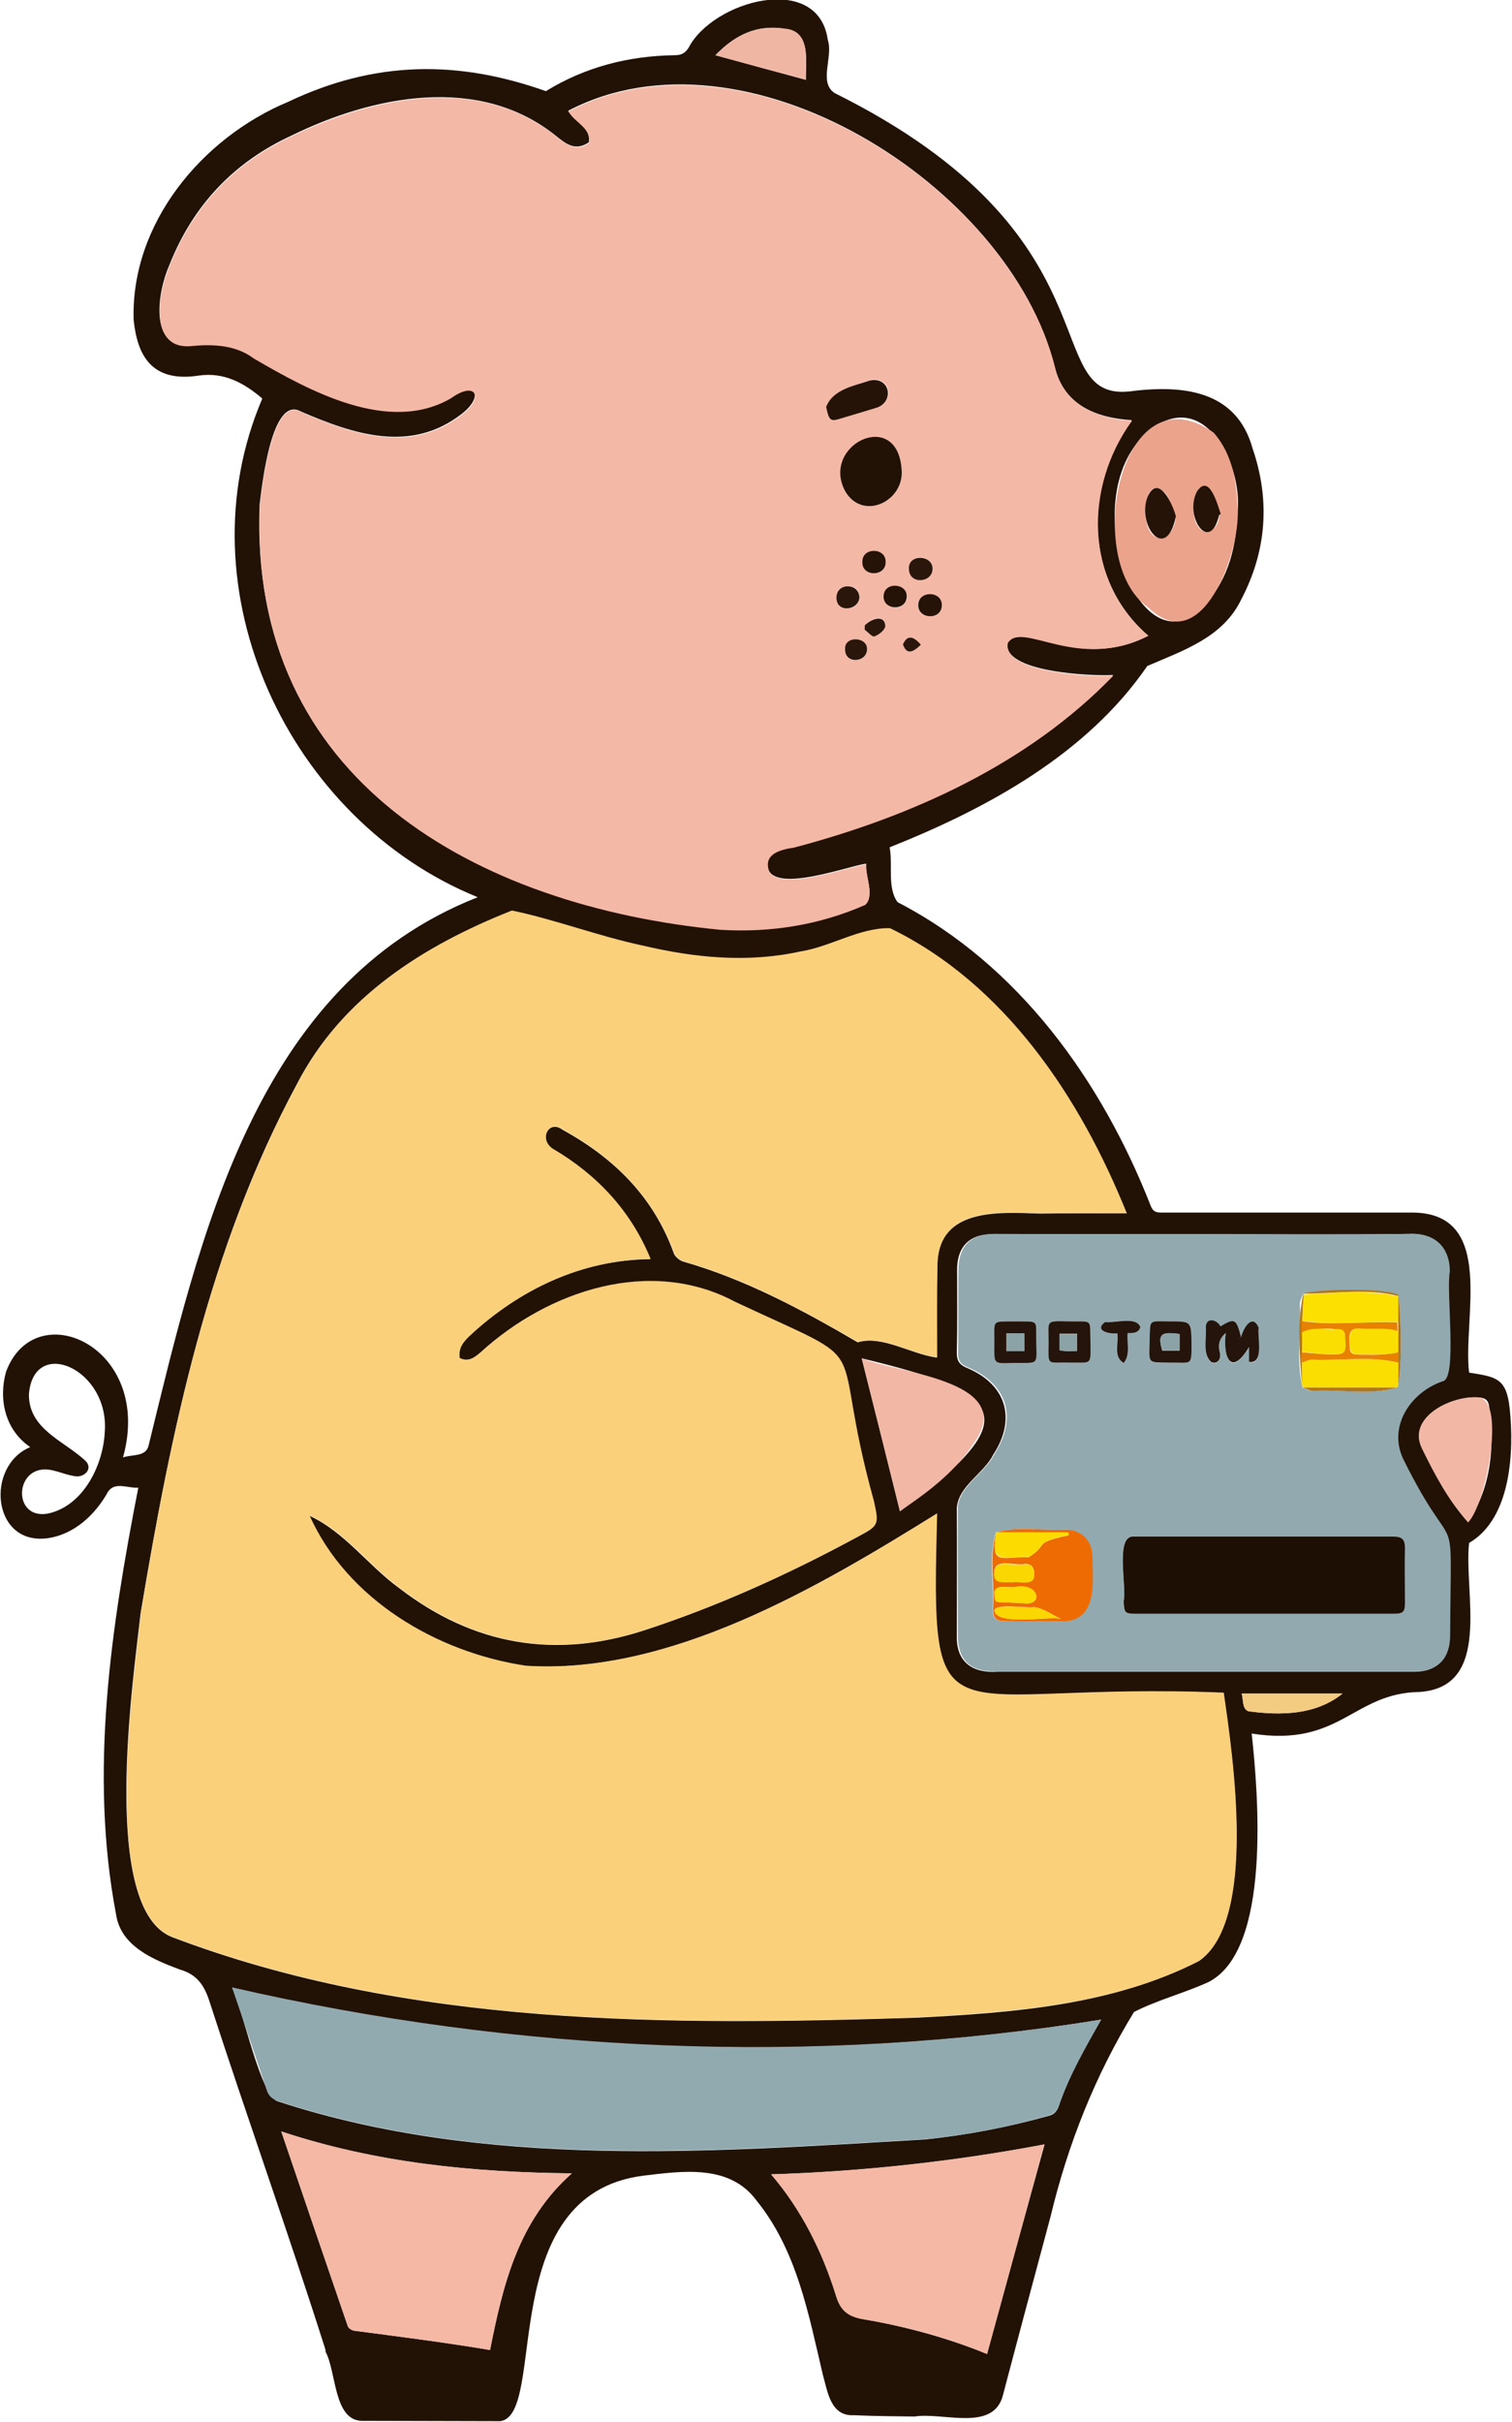 <svg xmlns="http://www.w3.org/2000/svg" xmlns:xlink="http://www.w3.org/1999/xlink" id="&#xB808;&#xC774;&#xC5B4;_1" x="0px" y="0px" viewBox="0 0 454.8 728" style="enable-background:new 0 0 454.8 728;" xml:space="preserve"><style type="text/css">	.st0{fill:#221206;}	.st1{fill:#FAD07B;}	.st2{fill:#F4B8A6;}	.st3{fill:#91A9AF;}	.st4{fill:#91AAB0;}	.st5{fill:#F4B8A5;}	.st6{fill:#EBA38C;}	.st7{fill:#F2B7A5;}	.st8{fill:#F0B6A4;}	.st9{fill:#F4CC81;}	.st10{fill:#261307;}	.st11{fill:#2A160B;}	.st12{fill:#1E0F04;}	.st13{fill:#EE6B03;}	.st14{fill:#FADE01;}	.st15{fill:#24140B;}	.st16{fill:#B2771C;}	.st17{fill:#FCDB01;}	.st18{fill:#FBD701;}	.st19{fill:#E88100;}	.st20{fill:#8BA3A7;}	.st21{fill:#FBE001;}</style><path class="st0" d="M97.8,706c-11.1-34.9-23.4-69.3-34.7-104.1c-1.6-5.1-3.8-8.4-9.1-9.9c-8-3-17.7-7-19.1-16.6 c-8.1-42.6-1.5-86.2,6.7-128.2c-3.2,0.2-7-1.9-9.1,1.2c-3.8,6.9-10.2,12.9-18.3,14c-16.7,2.1-18.6-21.8-5.1-27.4 c-7.5-5.1-9.6-14.2-7.3-22.6c8.7-23.6,44.5-7.6,35.2,25.7c2.9-1,6.9-0.1,7.7-3.6c15.4-62.8,32.1-138.5,99-164.8 c-56.9-23.1-89.4-92.4-64.8-149.9c-5.4-4.6-11.4-8-19.1-6.9c-14.4,2.2-18.5-6.3-19.6-16.7c-0.9-29.1,20.6-54.8,46.5-65.6 c26.1-12.4,51-12.6,77.5-3.2c11.9-7.3,24.9-10.6,38.7-10.8c1.9,0,3.1-0.5,4.2-2.2c7.3-14.2,39-23,41.9-2.4c1.7,5.1-2.9,12.8,2.1,16 c86.2,42.8,61.1,92.1,88.3,89.7c15.9-2.1,32.5-0.7,37.4,17.2c5.3,15.5,4.2,30.8-3.5,45.4c-5.5,11.4-17.6,15.3-28.2,19.9 c-18.2,26.5-48.1,42.8-77.5,54.5c1,5.2-0.8,12.2,2.4,16.5c36.4,18.8,61.4,53.7,76.1,91.2c0.7,1.8,1.6,2.1,3.3,2.1 c25.2,0,50.5,0,75.7,0c25,0.3,14.8,32,16.8,48.1c8.1,1.3,11.2,1.6,12.2,10.7c1.4,13.1,0.4,33.2-12.2,40.5 c-1.7,14.8,7.2,43.3-14.9,44.8c-20.1,0.3-23.8,16.7-50.5,12.5c2,18.3,5.9,65.1-13,74.7c-7.2,3.3-15.4,5.4-22.4,9 c-11.7,19.1-19.9,39.8-25.1,61.5c-4.8,17.9-9.6,35.7-14.3,53.6c-2.8,11.3-18.1,5.1-26.6,6.5c-6.1-0.1-12.1-0.1-18.2-0.4 c-7,0.4-7.9-6.8-9.4-12.2c-4.3-18.2-7.8-37.4-20-52.4c-8.1-10.9-22.2-8.8-34-7.4c-45,5.7-28.7,71.8-43,73.8 c-13.9,0-27.8-0.1-41.7-0.1c-8.5-0.2-7.6-14.9-10.9-20.8C98,706.7,97.9,706.4,97.8,706z M338.9,364.7 c-14.2-34.6-36.7-68.9-71.3-85.6c-9.1-0.1-17.8,5.6-26.9,7c-15.9,3.6-31.9,2-47.6-1.8c-13.2-2.9-26.1-7.7-39.2-10.5 c-26.6,10.6-51.1,25.9-64.6,52.1c-26.5,49.1-37.9,104.5-47,159c-2.3,20.4-12.3,89,9.5,97.4c71.1,27,149.2,26.6,224.2,24.2 c28.7-1.5,58.5-3.7,84.6-17c17.5-12,10.2-61.6,7.4-80.6c-85.9-3.6-88.3,18.7-86.2-53.9c-36,22.3-80.3,48.5-123.7,45.8 c-26.8-3.9-53.8-20-65.1-45.2c10.7,4.9,17.7,15,27.1,21.8c22.2,17.1,46.8,21.4,73.6,12.7c22.4-7.3,43.7-17,64.4-28.2 c6.2-3.3,6.2-3.5,4.7-10.5c-14.4-51.8,2.9-39.1-41.8-60c-25.6-13.5-56.1-3.4-76.4,15.1c-1.9,1.6-3.8,3.1-6.4,1.8 c-0.5-3,1.2-5,3.1-6.8c14.9-13.8,33.5-22.8,54.3-23c-5.9-14.4-16.1-25.3-29.4-33.1c-4.3-2.7-1.2-9,3-5.8 c15.5,8.5,27.4,20.2,33.5,37.2c0.4,1,1.6,2,2.7,2.4c18.7,5.3,36,14.6,52.6,24.3c7.3-2.2,15.9,3.5,23.8,4.6c0-9.5-0.1-18.8,0.1-28.3 c0.7-16.8,18.6-15.4,30.9-15C321.5,364.7,330.1,364.7,338.9,364.7z M345.4,191.1c-19.3-16.6-19.5-45.1-5-64.8 c-11-0.7-20.5-4.7-23.2-16.2C303.5,55.6,224,5.5,170.9,33.3c1.9,3.5,7,5,6.2,9.5c-4.2,2.8-7,0.3-9.8-1.9c-23-18.6-55-12.2-79.5-0.2 C70.2,48.8,58,61.8,50.9,79.8c-3.5,7.9-6.4,25.6,7,24c6.4-0.6,13-0.2,18.4,3.8c17,9.7,40.3,22.9,59.3,11.9c7.7-5.3,9.9-0.2,3.3,4.9 c-15.3,11.9-32.4,6.2-48.4-0.7c-8.8-5-11.7,22.3-12.4,27.9c-3.4,82.9,64.9,120.5,138.5,127.7c15.1,1,29.7-1.4,43.6-7.5 c3-2.8,0-8.3,0.3-12.2c-6.1,1-26.2,8.4-29.3,2c-1.7-5.2,3.4-6.4,7.5-7c35.2-9.3,70.5-25.2,96.1-51.7c-6.2,0.4-33.8-0.8-31.7-9.9 C307,186.2,324.5,202,345.4,191.1z M362.2,371c-21.3,0-42.4,0-63.8,0c-7.1,0-10.7,4.1-10.5,11.2c0,8.2,0.1,16.3-0.1,24.5 c0,2.4,0.8,3.6,3.3,4.6c11.7,5,14.6,15.3,7.7,25.9c-2.8,5.7-10.5,9.4-11,16.1c0.1,12.9,0,25.6,0,38.6c-0.1,7.7,4.7,11.1,12.2,10.6 c41.9,0,83.5,0,125.5,0c7,0,10.6-4.2,10.4-11.3c0.5-43.1,1.6-19.7-14.3-53c-4.4-9.8,2.7-19.7,12.2-23c4.5-0.6,0.8-27.3,2.1-33.1 c0.1-6-3.9-11.6-12-11.2C403.4,371.2,382.8,371,362.2,371z M331.2,607.1c-86.4,14.1-176.2,10-261.4-9.6c3.3,6.5,8.6,33,13.9,34.2 c62.4,20.4,130,15.2,194.6,11.4c12.6-1.3,25-3.7,37.2-7.1c1.5-0.4,2.3-1.2,2.9-2.7C321.5,624,326.3,615.7,331.2,607.1z M172,653.3 c-29.9-0.3-58.9-3.1-87.4-12.6c6.8,20,13.4,39.3,20,58.5c0.2,0.6,1.2,1.3,1.9,1.4c13.7,1.8,27.2,3.5,40.9,5.8 C151.3,686.8,155.8,667.7,172,653.3z M296.9,707.6c5.8-21.2,11.6-42.4,17.3-63c-26.9,5.1-54.7,8.2-82.2,9 c9,10.6,15.4,23.2,19.5,36.4c1.5,4.7,3.7,6.4,8.5,7.2C272.7,699.4,285.1,702.8,296.9,707.6z M372.3,153.4 c1.2-13.5-9.3-35.7-25.1-25.1c-25.7,18-4.7,75.9,15.3,53.4C369.8,173.7,371.9,163.8,372.3,153.4z M259.2,408.3 c3.9,15.5,7.7,30.6,11.5,46C310,425.5,301.7,418.6,259.2,408.3z M31.5,430.6c1.6-19.1-21.4-29.1-22.8-11.5 c-0.1,10.5,10.4,13.9,17,20c2.2,2.2,0.1,4.7-2.5,4.7c-3.2-0.2-6.5-2.1-9.7-2.1c-9.2,0.1-9.4,15,0.8,13.3 C25,452.8,31,440.5,31.5,430.6z M441.6,457.6c6.9-10.6,8.1-22.7,6.3-35c-0.3-1.8-1.2-2.3-2.7-2.5c-8-0.9-21.9,5.6-17.5,15.1 C431.8,443.4,435.3,450.5,441.6,457.6z M215.2,16.6c9.1,2.5,18,4.9,27.2,7.4c-0.1-5.6,1.6-14.6-6.3-15.3 C227.5,7.2,220.9,10.7,215.2,16.6z M373.5,509.1c0.5,1.8,0.1,4.5,2,5.3c9.7,1.3,20.2,1.2,28.3-5.3 C393.5,509.1,383.6,509.1,373.5,509.1z"></path><path class="st1" d="M338.9,364.7c-8.8,0-17.4,0-26,0c-12.3-0.4-30.2-1.9-30.9,15c-0.2,9.5-0.1,18.8-0.1,28.3 c-7.9-1.1-16.5-6.7-23.8-4.6c-16.8-9.7-33.9-19-52.6-24.3c-1.1-0.4-2.4-1.4-2.7-2.4c-6.2-16.9-18-28.7-33.5-37.2 c-4.3-3.2-7.3,3-3,5.8c13.3,7.8,23.5,18.7,29.4,33.1c-20.9,0.3-39.4,9.2-54.3,23c-1.9,1.8-3.6,3.7-3.1,6.8c2.7,1.3,4.6-0.2,6.4-1.8 c20.3-18.5,50.9-28.7,76.4-15.1c44.6,20.9,27.4,8.2,41.8,60c1.5,7,1.5,7.1-4.7,10.5c-20.7,11.2-42,20.9-64.4,28.2 c-26.8,8.7-51.3,4.4-73.6-12.7c-9.4-6.9-16.4-16.9-27.1-21.8c11.3,25.3,38.3,41.2,65.1,45.2c43.1,2.8,88-23.5,123.7-45.8 c-1.9,72.5-0.1,50.3,86.2,53.9c2.8,19.3,10.1,68.4-7.4,80.6c-26,13.4-55.9,15.3-84.6,17c-75,2.4-153.1,2.8-224.2-24.2 c-22-8.3-11.6-77.4-9.5-97.4c9-54.5,20.5-109.9,47-159c13.5-26.1,38-41.6,64.6-52.1c13,2.7,26,7.7,39.2,10.5 c15.7,3.7,31.6,5.3,47.6,1.8c9-1.4,17.8-7.2,26.9-7C302.2,295.7,325.1,330.1,338.9,364.7z"></path><path class="st2" d="M345.4,191.1c-21.3,10.9-37.7-4.5-42.2,2.1c-2.3,9,25.5,10.4,31.7,9.9c-25.7,26.6-60.8,42.4-96.1,51.7 c-4.1,0.6-9.2,1.9-7.5,7c3,6.4,23.2-1,29.3-2c-0.4,3.8,2.6,9.4-0.3,12.2c-13.9,6.1-28.5,8.4-43.6,7.5 c-73.4-7.1-142.1-45.1-138.5-127.7c0.6-5.5,3.7-33.1,12.4-27.9c16,6.9,33.2,12.6,48.4,0.7c6.7-5,4.2-10.3-3.3-4.9 c-18.7,10.9-42.5-2.1-59.3-11.9c-5.3-4-12-4.4-18.4-3.8c-13.5,1.6-10.4-16.1-7-24c7.1-18,19.3-31,36.9-39.1 c24.5-11.9,56.5-18.5,79.5,0.2c2.8,2.2,5.6,4.7,9.8,1.9c0.8-4.5-4.2-6-6.2-9.5c53.1-27.8,132.6,22.3,146.3,76.8 c2.6,11.3,12.3,15.5,23.2,16.2C326.2,146.2,326,174.5,345.4,191.1z M271.2,141.1c-1.5-18.7-24.3-7.3-16.9,6.7 C259.7,156.7,272.1,150.6,271.2,141.1z M248.5,122.3c0.9,3.8,1.4,4.3,3.8,3.6c3.7-1.1,7.3-2.2,11-3.3c6-1.5,4.8-9.7-1.6-8.3 C256.8,115.9,250.7,117,248.5,122.3z M280.5,171c0.1-4.4-7.4-4.7-7.1,0C273.4,175.7,280.5,175.2,280.5,171z M283.3,182 c0.3-4.4-7-4.5-7.2-0.2C275.9,186.2,283.2,186.5,283.3,182z M266.4,168.9c0-4.4-7.1-4.5-6.9,0.1 C259.4,173.6,266.4,173.4,266.4,168.9z M258.5,179.5c0.1-4.5-7.2-4.5-6.9,0.2C251.6,184.3,258.5,183.7,258.5,179.5z M265.8,178.9 c-0.5,4.4,6.3,5.1,7,1C273.7,175.5,266.1,174.6,265.8,178.9z M260.8,195.2c0.2-4-6.9-4-6.6,0.2C254.1,199.8,260.8,199.3,260.8,195.2 z M260.1,188c0,0.4,0,0.8,0,1.2c1,0.7,2.3,2.3,2.9,2c1.3-0.5,3-1.7,3.3-3C266.3,184.4,261.9,185.8,260.1,188z M277,193.8 c-2.7-2.6-3.9-3.2-5.4-0.1C272.8,197.1,274.4,196.1,277,193.8z"></path><path class="st3" d="M362.2,371c20.8,0,41.7,0.2,62.5-0.1c8.2-0.1,11.5,5.4,11.4,11.4c-1.2,5.6,2.4,32.5-2.2,32.9 c-9.5,3.3-16.4,13.4-11.9,23.2c16.5,33.4,14.4,10.1,14.2,53.1c0,7.1-3.7,10.9-10.7,10.9c-42.2,0-84.3,0-126.5,0 c-7.4,0-10.9-3.6-10.9-10.9c0-12.9,0-25.8,0-38.7c0.9-6.6,8.4-10.1,11.2-16c6.8-10.8,3.6-20.9-8.2-25.8c-2.4-1-3-2.2-2.9-4.6 c0.1-8.2,0-16.5,0.1-24.7c0-7.1,3.7-10.8,10.8-10.8C319.9,371,341,371,362.2,371z M420.6,416.6L420.6,416.6 c1.2-8.8,0.9-18.4,0.1-27.1c-2.7-2.4-25.1-2-28.8-0.5c-0.3,1-0.9,2-0.9,2.9c0.4,8.4-1.2,17.1,0.8,25.2c1,0.3,1.9,1,2.9,1 c8.4-0.5,17.4,1.4,25.4-1C420.3,416.9,420.4,416.7,420.6,416.6z M299.6,460.6c-2.4,7.2-0.5,15.4-1,22.8c0,3.1,0.8,3.9,3.8,3.9 c5.9,0.1,11.8,0.2,17.7,0.1c9.9-0.8,8.5-12.2,8.4-19.3c0-4.8-3.2-8.2-7.9-8.3C313.6,460.2,306.3,458.7,299.6,460.6 C299.7,460.6,299.6,460.6,299.6,460.6z M380.3,485.1L380.3,485.1c12.9,0,25.8,0,38.7,0c3,0,3.5-0.5,3.6-3.4c0-5.5-0.1-11,0-16.5 c0-2.4-0.9-3.3-3.3-3.3c-26.1,0-52.1,0-78.2,0c-5.8-1-2.1,15.3-3.1,19.3c0,3.7,0.3,3.9,4.1,3.9C354.8,485.1,367.5,485.1,380.3,485.1 z M367.1,398.7c-1.3-2-4.3-2.7-4.4,0.3c0.3,3.3-1.1,8.1,1.6,10.5c1.7,0.8,3.1-0.8,2.6-2.8c-0.5-2.1-0.4-4.1,1.8-5.9 c-0.8,7.8,1.6,13.1,7,4.2c0,1.9,0,3.2,0,4.5c4.7,0.7,2.3-7.5,2.9-10.3c-1.7-4.4-4.6,0-5.3,2.9C371.9,396.4,371.4,396.1,367.1,398.7z  M305.8,397.2c-7.9,0.1-6.6-0.7-6.7,6.6c0,6.3-0.6,6.1,5.8,5.9c7.8-0.1,6.9,0.9,6.8-6.7C311.6,396.6,312.7,397.3,305.8,397.2z  M321.5,409.6c7-0.1,6.6,1.1,6.5-6.3c-0.2-7,0.8-6.1-6.2-6.1c-7.5-0.1-6.4-0.7-6.4,6.3C315.3,410.9,314.9,409.4,321.5,409.6z  M352.1,409.6c6.3-0.1,6.3,1.2,6.3-5.8c0-6.6,0-6.6-6.6-6.6c-6.5,0-5.8-0.8-6,5.9C345.6,410.2,345.1,409.6,352.1,409.6z  M336.1,400.8c0.3,3.2-1.3,7,1.9,8.9c2.1-2.6,0.9-5.9,1.2-9c1.7,0.1,3.4-0.2,3.8-1.8c-1.6-3.3-7.5-1.1-10.6-1.5 C329,399.8,333.5,401.2,336.1,400.8z"></path><path class="st4" d="M331.2,607.1c-4.8,8.6-9.6,16.8-12.8,26.1c-0.6,1.5-1.4,2.2-2.9,2.7c-12.2,3.5-24.6,5.9-37.2,7.1 c-64.7,3.8-132.1,9-194.6-11.4c-1.8-0.6-2.9-1.5-3.5-3.4c-3.4-10.4-6.9-20.4-10.4-30.8C155.1,617,244.7,621,331.2,607.1z"></path><path class="st5" d="M172,653.3c-16.2,14.4-20.7,33.5-24.6,53.1c-13.7-2.3-27.2-4-40.9-5.8c-0.7-0.1-1.7-0.7-1.9-1.4 c-6.6-19.3-13.2-38.5-20-58.5C113.1,650.1,142.1,653,172,653.3z"></path><path class="st5" d="M296.9,707.6c-11.8-4.9-24.2-8.3-37-10.4c-4.8-0.8-7.1-2.5-8.5-7.2c-4.1-13.2-10.4-25.9-19.5-36.4 c27.4-0.9,55.3-3.9,82.2-9C308.5,665.3,302.7,686.5,296.9,707.6z"></path><path class="st6" d="M372.3,153.4c0.6,12.8-10.8,44.9-26.9,29.2c-19.9-13.5-8.7-72.3,19.6-52.6C370.8,136.5,372,145,372.3,153.4z  M353.7,155.2c-1-2.3-1.7-4.9-3.1-6.9c-5.3-5.6-6.9,4.7-5.8,8.4C346.3,164.5,353.2,162.6,353.7,155.2z M366.7,154.8 c0.2-0.1,0.4-0.2,0.5-0.2c-0.9-2.4-1.6-5-2.9-7.2c-5.2-4.9-6.5,7.4-4.2,10.4C362.4,162.2,367,158.6,366.7,154.8z"></path><path class="st7" d="M259.2,408.3c10.5,4.4,45.2,6.5,34.7,24c-5.7,9.4-14.2,15.9-23.2,21.9C266.9,438.9,263.1,423.9,259.2,408.3z"></path><path class="st7" d="M441.6,457.6c-6.2-7.1-10-14.2-14-22.4c-4.4-9.5,9.6-16,17.5-15.1C453,421.9,446.7,452.7,441.6,457.6z"></path><path class="st8" d="M215.2,16.6c5.7-5.9,12.4-9.3,20.9-8c7.9,0.7,6.2,9.7,6.3,15.3C233.1,21.5,224.3,19.1,215.2,16.6z"></path><path class="st9" d="M373.5,509.1c10.1,0,20,0,30.3,0c-8.1,6.5-18.6,6.6-28.3,5.3C373.5,513.6,374.1,511,373.5,509.1z"></path><path class="st0" d="M271.2,141.1c0.9,9.5-11.5,15.6-16.9,6.7C246.6,133.8,269.9,122.4,271.2,141.1z"></path><path class="st10" d="M248.5,122.3c2.1-5.3,8.3-6.3,13.1-7.9c6.3-1.4,7.6,6.8,1.6,8.3c-3.6,1.1-7.3,2.2-11,3.3 C249.8,126.7,249.3,126.2,248.5,122.3z"></path><path class="st11" d="M280.5,171c0,4.2-7,4.8-7.1,0.1C273,166.4,280.6,166.7,280.5,171z"></path><path class="st10" d="M283.3,182c-0.1,4.5-7.3,4.2-7.1-0.2C276.3,177.4,283.5,177.6,283.3,182z"></path><path class="st10" d="M266.4,168.9c0.1,4.5-7.1,4.6-7,0.1C259.2,164.4,266.5,164.5,266.4,168.9z"></path><path class="st11" d="M258.5,179.5c-0.1,4-6.9,4.9-6.9,0.2C251.5,175.1,258.3,175.1,258.5,179.5z"></path><path class="st10" d="M265.8,178.9c0.4-4.3,7.7-3.5,6.9,0.9C272.2,183.8,265.3,183.4,265.8,178.9z"></path><path class="st11" d="M260.8,195.2c-0.1,4-6.6,4.5-6.6,0.1C253.8,191,261,191.3,260.8,195.2z"></path><path class="st11" d="M260.1,188c1.9-2,6.1-3.5,6.2,0.3c-0.3,1.2-1.9,2.5-3.3,3c-0.7,0.2-1.9-1.3-2.9-2 C260.1,188.7,260.1,188.4,260.1,188z"></path><path class="st11" d="M277,193.8c-2.5,2.4-4.3,3.1-5.4-0.1C272.9,190.8,274.6,191.1,277,193.8z"></path><path class="st12" d="M380.3,485.1c-12.7,0-25.5,0-38.2,0c-3.8,0-4-0.2-4.1-3.9c1-4.1-2.7-20,3.1-19.3c26.1,0,52.1,0,78.2,0 c2.4,0,3.3,0.9,3.3,3.3c-0.1,5.5,0,11,0,16.5c0,2.9-0.5,3.4-3.6,3.4C406.1,485.1,393.2,485.1,380.3,485.1L380.3,485.1z"></path><path class="st13" d="M299.7,460.6c6.7-1.9,14-0.4,21-0.8c4.8,0.1,7.9,3.5,7.9,8.3c0.1,7.3,1.6,18.6-8.4,19.3 c-5.9,0.1-11.8,0-17.7-0.1c-3.1,0-3.8-0.9-3.8-3.9C299.3,475.8,297.3,467.8,299.7,460.6c-1.9,10.4,1.8,7.2,9.7,7.5 c6.4-4,0.9-4.2,12-6.6c-0.1-0.3-0.1-0.5-0.2-0.8C314.1,460.6,306.9,460.6,299.7,460.6z M304.7,475.6c2.3-0.3,6.5,1.1,6.4-2.5 c-0.1-1.8-0.6-3-2.8-3c-2.8,0.8-9.1-2-9.2,2.4C298.5,476.3,302.1,475.4,304.7,475.6z M305,477.1c-2.2,0.2-6.5-1.1-5.8,2.5 c0,1.1,0,2,1.5,2c2.7,0.1,5.5,0.2,8.2,0.4C313.8,482,312.2,475.6,305,477.1z M319.1,486.6c-2.2-0.9-5.4-3.3-8.2-3.5 c-2,0.4-12.7-1.4-11.7,1.4C300.7,488.6,315.5,485.8,319.1,486.6z"></path><path class="st14" d="M391.9,417.1c-0.7-2.3-0.1-5.1-0.3-7.5c1-0.3,2-0.9,3-0.9c8.6,0.4,17.7-1.2,26,0.9c0,2.3,0,4.7,0,7l0,0 c-0.2,0.2-0.3,0.4-0.5,0.5C410.7,417.1,401.3,417.1,391.9,417.1z"></path><path class="st15" d="M367.1,398.7c4.3-2.6,4.8-2.3,6.2,3.3c0.7-2.8,3.4-7.3,5.3-2.9c-0.5,2.8,1.8,10.9-2.9,10.3c0-1.3,0-2.6,0-4.5 c-5.3,8.9-7.9,3.5-7-4.2c-2.2,1.9-2.3,3.8-1.8,5.9s-0.9,3.6-2.6,2.8c-2.7-2.4-1.3-7.2-1.6-10.5C362.8,395.9,366,396.6,367.1,398.7z  M373,402.3l-0.1-0.1v0.2L373,402.3z"></path><path class="st15" d="M305.8,397.2c6.8,0.1,5.8-0.6,5.9,5.8c0.1,7.6,1,6.6-6.8,6.7c-6.4,0.2-5.8,0.4-5.8-5.9 C299.2,396.5,297.9,397.3,305.8,397.2z M302.7,406.1c1.9,0,3.6,0,5.4,0c0-1.9,0-3.5,0-5.3c-1.9,0-3.6,0-5.4,0 C302.7,402.6,302.7,404.3,302.7,406.1z"></path><path class="st15" d="M321.5,409.6c-6.6-0.2-6.2,1.3-6.1-6.1c0-6.9-1.1-6.4,6.4-6.3c7,0.1,6-0.9,6.2,6.1 C328.1,410.7,328.5,409.5,321.5,409.6z M324,406.1c0-1.9,0-3.6,0-5.2c-1.9,0-3.6,0-5.3,0c0,1.8,0,3.3,0,4.9 C320.5,406.3,322.1,406.1,324,406.1z"></path><path class="st15" d="M352.1,409.6c-7-0.1-6.5,0.6-6.3-6.5c0.2-6.7-0.5-5.9,6-5.9c6.6,0,6.5,0,6.6,6.6 C358.4,410.8,358.5,409.5,352.1,409.6z M354.8,401c-5.7-0.8-6.6,0.1-5.2,5c1.7,0,3.4,0,5.2,0C354.8,404.2,354.8,402.7,354.8,401z"></path><path class="st15" d="M336.1,400.8c-2.6,0.3-7.1-0.9-3.7-3.4c3,0.4,9.3-1.8,10.6,1.5c-0.4,1.7-2.1,1.9-3.8,1.8 c-0.3,3.1,0.9,6.4-1.2,9C334.8,407.8,336.5,404,336.1,400.8z"></path><path class="st16" d="M392,388.9c3.7-1.5,26-1.9,28.8,0.5c-0.1,0.1-0.2,0.1-0.2,0.2C411.5,387.2,401.1,388.9,392,388.9z"></path><path class="st16" d="M391.9,417.1c9.4,0,18.8,0,28.2,0c-8.1,2.4-17,0.5-25.4,1C393.8,418,392.9,417.4,391.9,417.1z"></path><path class="st16" d="M391.6,409.6c0,2.2,0,4.5,0,6.7c-0.7-8.8-1.5-18.6,0.4-27.3c0.1,0.1,0.2,0.2,0.2,0.2 C391.5,396,391.8,402.8,391.6,409.6z"></path><path class="st16" d="M420.6,416.6c0.1-8.9-0.1-18-0.1-26.9c0.1-0.1,0.2-0.1,0.2-0.2C421.5,398.3,421.8,407.9,420.6,416.6z"></path><path class="st16" d="M420.1,417.1c0.2-0.2,0.3-0.4,0.5-0.5C420.4,416.7,420.3,416.9,420.1,417.1z"></path><path class="st10" d="M353.7,155.2c-2.9,14.2-11.9,2.7-8.5-5.9C348.4,142.2,352.7,151.4,353.7,155.2z"></path><path class="st10" d="M366.7,154.8c-2.7,11.8-10.6,0.7-6.7-7c3.7-5.7,6.2,3.8,7.2,6.7C367.1,154.6,366.9,154.7,366.7,154.8z"></path><path class="st17" d="M299.7,460.6c7.2,0,14.4,0,21.6,0c0.1,0.3,0.1,0.5,0.2,0.8c-11.5,2.5-5.9,3-12,6.6 C302,467.8,297.7,470.7,299.7,460.6C299.6,460.6,299.7,460.6,299.7,460.6z"></path><path class="st18" d="M304.7,475.6c-2.6-0.1-6.2,0.9-5.6-3c0.2-4.4,6.3-1.5,9.2-2.4c2.1-0.1,2.7,1.1,2.8,3 C311.3,476.9,307.1,475.3,304.7,475.6z"></path><path class="st17" d="M305,477.1c7.5-1.5,8.6,4.9,3.9,4.9c-2.7-0.1-5.5-0.3-8.2-0.4c-1.5,0-1.5-1-1.5-2 C298.5,476,302.6,477.3,305,477.1z"></path><path class="st18" d="M319.1,486.6c-3.8-0.8-18.1,2.1-19.9-2.1c-0.7-2.8,9.7-0.9,11.7-1.4C313.7,483.3,316.9,485.7,319.1,486.6z"></path><path class="st19" d="M420.6,406.5c0,1,0,2,0,3.1c-8.4-2.1-17.4-0.5-26-0.9c-1,0-2,0.6-3,0.9c0-1,0-2,0-3.1c2.6,0.2,5.2,0.5,7.8,0.6 c5.5,0.1,5.5,0,5.1-5.5c0.8-3.3-11.6-2.3-13-0.9c0-1.2,0-2.4,0-3.6c9.3,1.4,19.3,0,28.8,0.4c0,0.9,0.1,1.8,0.1,2.7 c-3.6-1.1-7.9-0.3-11.7-0.8c-2.3-0.1-2.9,1.1-2.8,3.3c0.1,4.5,0,4.5,4.5,4.5C413.8,407.3,417.3,407.2,420.6,406.5z"></path><polygon class="st3" points="373,402.3 372.9,402.3 372.9,402.2 "></polygon><path class="st20" d="M302.7,406.1c0-1.8,0-3.5,0-5.3c1.8,0,3.5,0,5.4,0c0,1.7,0,3.4,0,5.3C306.3,406.1,304.6,406.1,302.7,406.1z"></path><path class="st20" d="M324,406.1c-2-0.1-3.5,0.3-5.3-0.2c0-1.6,0-3.1,0-4.9c1.7,0,3.4,0,5.3,0C324,402.6,324,404.3,324,406.1z"></path><path class="st20" d="M354.8,401c0,1.7,0,3.2,0,5c-1.8,0-3.5,0-5.2,0C348.2,401.1,349.1,400.2,354.8,401z"></path><path class="st21" d="M420.5,397.4c-9.5-0.3-19.5,1-28.8-0.4c0.2-2.6,0.3-5.2,0.5-7.8c9.2-0.6,19.4-1.6,28.4,0.5 C420.5,392.2,420.5,394.8,420.5,397.4z"></path><path class="st14" d="M391.6,400.6c3.2-2.1,7.2-0.6,10.8-1.1c1.4,0,2.1,0.5,2.2,2c0.4,5.5,0.4,5.6-5.1,5.5c-2.6,0-5.2-0.4-7.8-0.6 C391.7,404.5,391.7,402.6,391.6,400.6z"></path><path class="st14" d="M420.6,406.5c-3.3,0.7-6.7,0.7-10.1,0.6c-4.5,0-4.4,0-4.5-4.5c0-2.1,0.5-3.4,2.8-3.3c3.8,0.4,8.2-0.4,11.7,0.8 C420.6,402.2,420.6,404.4,420.6,406.5z"></path></svg>